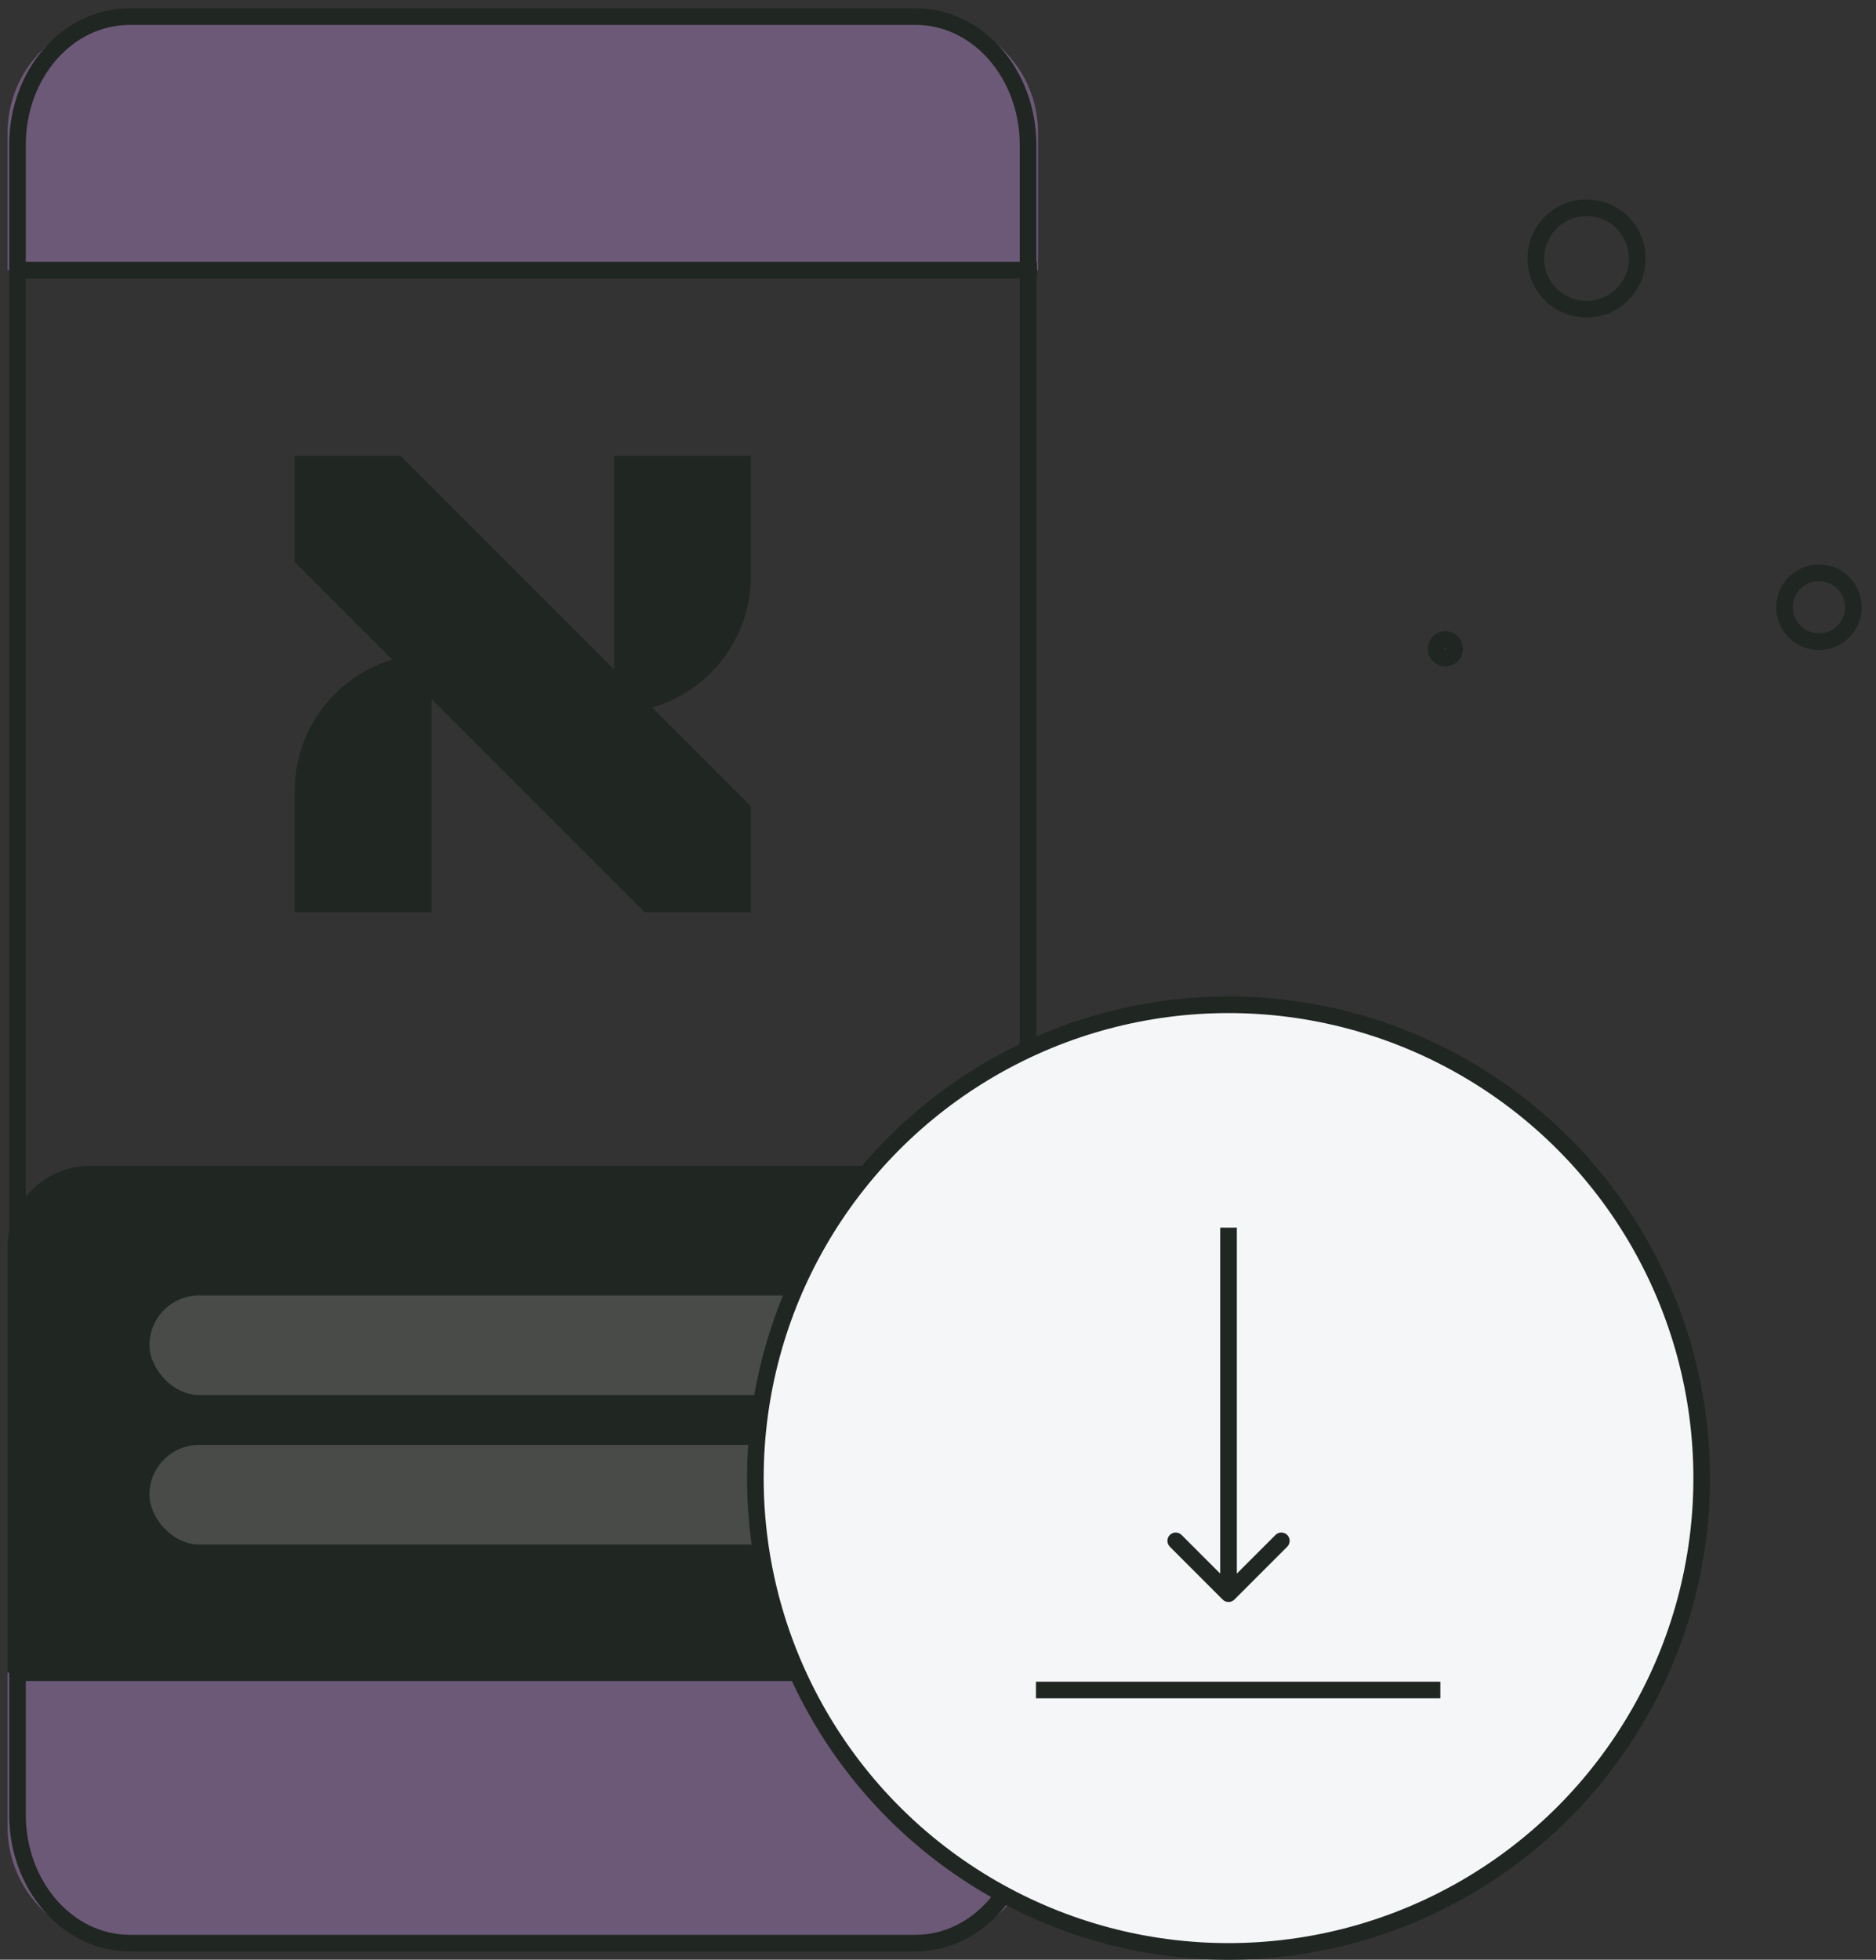 <?xml version="1.0" encoding="UTF-8"?> <svg xmlns="http://www.w3.org/2000/svg" width="113" height="118" viewBox="0 0 113 118" fill="none"><rect x="0" y="0" width="113" height="118" fill="#333333" stroke="none"/><path d="M0.455 75.193C0.455 72.431 2.694 70.193 5.455 70.193H58.543C61.304 70.193 63.543 72.431 63.543 75.193V100.719H0.455V75.193Z" fill="#202621"></path><g opacity="0.5"><rect x="9" y="78" width="43" height="6" rx="3" fill="#707070"></rect><rect x="9" y="87" width="43" height="6" rx="3" fill="#707070"></rect><path d="M0.455 8C0.455 4.134 3.589 1 7.455 1H55.526C59.392 1 62.526 4.134 62.526 8V16.263H0.455V8Z" fill="#A57FBC"></path><path d="M62.525 110C62.525 113.866 59.391 117 55.525 117L7.455 117C3.589 117 0.455 113.866 0.455 110L0.455 100.719L62.525 100.719L62.525 110Z" fill="#A57FBC"></path></g><path d="M55.161 1H7.816C4.063 1 1.053 4.441 1.053 8.733V109.267C1.053 113.52 4.063 117 7.816 117H55.161C58.88 117 61.924 113.52 61.924 109.267V8.733C61.924 4.441 58.88 1 55.161 1Z" stroke="#202621" stroke-linejoin="round"></path><path d="M1.475 16.263H62.461" stroke="#202621" stroke-linejoin="round"></path><path d="M1.475 100.719H62.461" stroke="#202621" stroke-linejoin="round"></path><g clip-path="url(#clip0_1359_126)"><path d="M45.228 34.688V27.456H36.987V40.305L24.138 27.456H17.754V33.836L23.634 39.716C20.235 40.733 17.754 43.883 17.754 47.613V54.93H25.994V42.081L38.843 54.93H45.228V48.55L39.281 42.603C42.716 41.608 45.228 38.44 45.228 34.688Z" fill="#202621"></path></g><circle cx="95.564" cy="15.565" r="3.055" transform="rotate(90.153 95.564 15.565)" stroke="#202621"></circle><circle cx="109.564" cy="36.565" r="2.074" transform="rotate(90.153 109.564 36.565)" stroke="#202621"></circle><circle cx="87.062" cy="39.063" r="0.56" transform="rotate(90.153 87.062 39.063)" stroke="#202621"></circle><circle cx="74" cy="89" r="28.5" fill="#F5F6F8" stroke="#202621"></circle><path d="M62.401 101.76H86.76" stroke="#202621" stroke-linejoin="round"></path><path d="M73.647 96.314C73.842 96.509 74.158 96.509 74.354 96.314L77.536 93.132C77.731 92.936 77.731 92.62 77.536 92.424C77.34 92.229 77.024 92.229 76.829 92.424L74 95.253L71.172 92.424C70.976 92.229 70.66 92.229 70.465 92.424C70.269 92.62 70.269 92.936 70.465 93.132L73.647 96.314ZM73.5 73.92L73.5 95.96L74.5 95.96L74.5 73.92L73.5 73.92Z" fill="#202621"></path><defs><clipPath id="clip0_1359_126"><rect width="27.474" height="27.474" fill="white" transform="translate(17.754 27.456)"></rect></clipPath></defs></svg> 